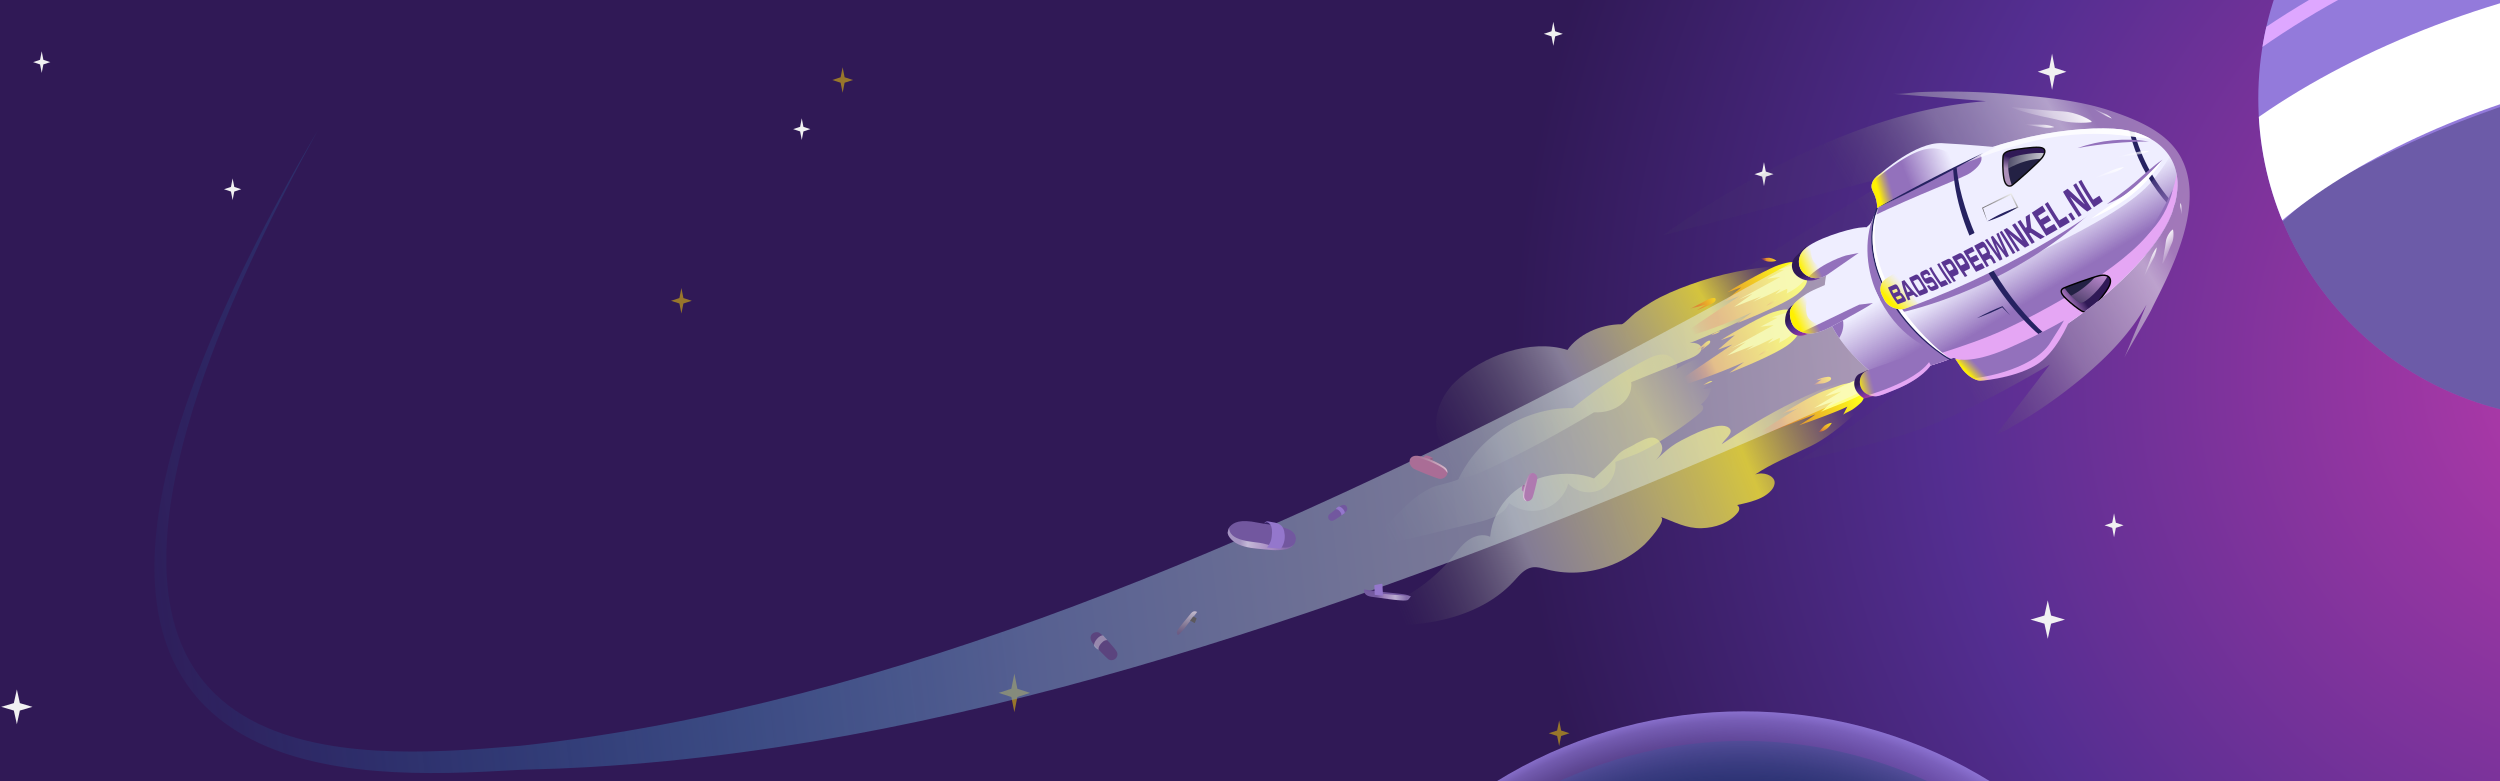 <svg xmlns="http://www.w3.org/2000/svg" xmlns:xlink="http://www.w3.org/1999/xlink" viewBox="0 0 1440 450"><rect x="0" y="0" width="1440" height="450" fill="#333333" stroke="none"/><defs><linearGradient id="linear-gradient" x1="1485.06" x2="1485.06" y1="-107.01" y2="375.95" gradientUnits="userSpaceOnUse"><stop offset="0" stop-color="#fff"/><stop offset="1"/></linearGradient><linearGradient id="linear-gradient1" x1="1207" x2="1108.2" y1="77.49" y2="178.56" gradientTransform="rotate(14.84 1156.09 137.273)" gradientUnits="userSpaceOnUse"><stop offset="0" stop-color="#f1f1f2" stop-opacity=".5"/><stop offset=".13" stop-color="#f1f1f2" stop-opacity=".8"/><stop offset=".56" stop-color="#bbbdbf" stop-opacity=".6"/><stop offset="1" stop-color="#58595b" stop-opacity=".1"/></linearGradient><linearGradient id="linear-gradient2" x1="1024.19" x2="825.89" y1="163.99" y2="262.42" gradientTransform="rotate(-2.32 718.954 251.709)" gradientUnits="userSpaceOnUse"><stop offset="0" stop-color="#f9ec31" stop-opacity="0"/><stop offset=".2" stop-color="#f9ec31" stop-opacity=".8"/><stop offset=".6" stop-color="#bbbdbf" stop-opacity=".6"/><stop offset="1" stop-color="#58595b" stop-opacity="0"/></linearGradient><linearGradient id="linear-gradient3" x1="1067.78" x2="747.72" y1="250.78" y2="365.66" gradientTransform="rotate(-2.32 718.954 251.709)" gradientUnits="userSpaceOnUse"><stop offset="0" stop-color="#f9ec31" stop-opacity="0"/><stop offset=".2" stop-color="#f9ec31" stop-opacity=".8"/><stop offset=".6" stop-color="#bbbdbf" stop-opacity=".6"/><stop offset=".84" stop-color="#58595b" stop-opacity="0"/></linearGradient><linearGradient id="linear-gradient4" x1="1052.27" x2="991.93" y1="231.43" y2="263.01" gradientTransform="rotate(2.99 1887.345 -200.518)" gradientUnits="userSpaceOnUse"><stop offset="0" stop-color="#ffff19"/><stop offset=".72" stop-color="#e28d30"/><stop offset="1" stop-color="#e23430" stop-opacity="0"/></linearGradient><linearGradient xlink:href="#linear-gradient4" id="linear-gradient5" x1="1066.01" x2="1056.07" y1="269.43" y2="275.13" gradientTransform="matrix(.768 -.049 .035 .559 159.3 120.57)"/><linearGradient xlink:href="#linear-gradient4" id="linear-gradient6" x1="1135.11" x2="1115.47" y1="298.2" y2="309.46" gradientTransform="matrix(.768 -.049 .035 .559 159.3 120.57)"/><linearGradient xlink:href="#linear-gradient4" id="linear-gradient7" x1="1156.21" x2="1136.4" y1="280.01" y2="291.37" gradientTransform="matrix(.753 .162 -.118 .547 221.93 -122.71)"/><linearGradient xlink:href="#linear-gradient4" id="linear-gradient8" x1="895.58" x2="881.45" y1="286.61" y2="294.71" gradientTransform="matrix(-.768 .049 -.035 -.559 1689.57 300.1)"/><linearGradient xlink:href="#linear-gradient4" id="linear-gradient9" x1="1103.77" x2="1089.29" y1="93.8" y2="102.1" gradientTransform="matrix(.723 .265 -.193 .526 246.31 -192.6)"/><linearGradient xlink:href="#linear-gradient4" id="linear-gradient10" x1="1188.17" x2="1173.69" y1="190.4" y2="198.71" gradientTransform="matrix(.706 -.306 .223 .514 174.97 507.52)"/><linearGradient xlink:href="#linear-gradient4" id="linear-gradient11" x1="1069.42" x2="1052.36" y1="228.39" y2="238.18" gradientTransform="matrix(.768 -.049 .035 .559 159.3 120.57)"/><linearGradient xlink:href="#linear-gradient4" id="linear-gradient12" x1="1124.61" x2="1113.16" y1="283.95" y2="290.52" gradientTransform="rotate(-3.63 496.088 -3433.646) scale(.7 .79)"/><linearGradient xlink:href="#linear-gradient4" id="linear-gradient13" x1="1054.73" x2="994.43" y1="203.32" y2="234.89"/><linearGradient xlink:href="#linear-gradient4" id="linear-gradient14" x1="1074.09" x2="1064.05" y1="218.63" y2="224.39" gradientTransform="matrix(.768 -.049 .035 .559 159.3 120.57)"/><linearGradient xlink:href="#linear-gradient4" id="linear-gradient15" x1="1069.54" x2="1041.79" y1="149.91" y2="165.83" gradientTransform="rotate(9.76 391.798 1134.365) scale(.77 .56)"/><linearGradient xlink:href="#linear-gradient4" id="linear-gradient16" x1="1133.43" x2="1122.06" y1="248.45" y2="254.98" gradientTransform="rotate(-3.63 496.088 -3433.646) scale(.7 .79)"/><linearGradient xlink:href="#linear-gradient4" id="linear-gradient17" x1="1089.28" x2="1036.29" y1="264.86" y2="292.59" gradientTransform="rotate(2.8 1878.313 -154.81)"/><linearGradient id="linear-gradient18" x1="983.85" x2="799.45" y1="216.1" y2="314.78" gradientUnits="userSpaceOnUse"><stop offset="0" stop-color="#f9ec31" stop-opacity="0"/><stop offset=".2" stop-color="#f9ec31" stop-opacity=".8"/><stop offset=".6" stop-color="#bbbdbf" stop-opacity=".6"/><stop offset="1" stop-color="#58595b" stop-opacity="0"/></linearGradient><linearGradient id="linear-gradient19" x1="44.22" x2="1086.05" y1="285.08" y2="161.67" gradientUnits="userSpaceOnUse"><stop offset="0" stop-color="#00adee" stop-opacity="0"/><stop offset=".51" stop-color="#779ec6"/><stop offset="1" stop-color="#fffde0"/></linearGradient><linearGradient id="linear-gradient20" x1="1197.56" x2="1163.18" y1="148.57" y2="115.25" gradientTransform="rotate(14.84 1156.09 137.273)" gradientUnits="userSpaceOnUse"><stop offset="0" stop-color="#9371bc"/><stop offset=".64" stop-color="#9371bc" stop-opacity="0"/></linearGradient><linearGradient id="linear-gradient21" x1="1117.45" x2="1242.68" y1="79.92" y2="92.75" gradientUnits="userSpaceOnUse"><stop offset="0" stop-color="#fff"/><stop offset="0" stop-color="#fff" stop-opacity=".5"/><stop offset="1" stop-color="#fff"/></linearGradient><linearGradient id="linear-gradient22" x1="1197.84" x2="1220.73" y1="167.77" y2="141.2" gradientTransform="rotate(14.84 1156.09 137.273)" gradientUnits="userSpaceOnUse"><stop offset="0" stop-color="#e5a6f4"/><stop offset=".35" stop-color="#301956"/></linearGradient><linearGradient id="linear-gradient23" x1="1156.87" x2="1195.25" y1="118.36" y2="118.36" gradientTransform="scale(1 -1) rotate(61.31 1432.404 .343)" gradientUnits="userSpaceOnUse"><stop offset="0" stop-color="#fff"/><stop offset="0" stop-color="#e5a6f4" stop-opacity="0"/><stop offset="1" stop-color="#e5a6f4"/></linearGradient><linearGradient id="linear-gradient24" x1="1153.06" x2="1153.06" y1="100.03" y2="81.4" gradientTransform="rotate(14.84 1156.09 137.273)" gradientUnits="userSpaceOnUse"><stop offset=".08" stop-color="#ad90ba"/><stop offset=".46" stop-color="#301956"/></linearGradient><linearGradient id="linear-gradient25" x1="1156.29" x2="1192.45" y1="113.37" y2="113.37" gradientTransform="rotate(5.85 1379.123 35.788)" gradientUnits="userSpaceOnUse"><stop offset="0" stop-color="#fff"/><stop offset="0" stop-color="#fff" stop-opacity="0"/><stop offset="1" stop-color="#fff"/></linearGradient><linearGradient xlink:href="#linear-gradient20" id="linear-gradient26" x1="1105.76" x2="1065.37" y1="230.22" y2="191.08"/><linearGradient xlink:href="#linear-gradient20" id="linear-gradient27" x1="1093.23" x2="1128.03" y1="120.86" y2="95.65"/><linearGradient id="linear-gradient28" x1="1086.69" x2="1073.39" y1="119.92" y2="127.64" gradientTransform="rotate(14.84 1156.09 137.273)" gradientUnits="userSpaceOnUse"><stop offset=".33" stop-color="#fff100" stop-opacity="0"/><stop offset=".38" stop-color="#fff100" stop-opacity=".04"/><stop offset=".46" stop-color="#fff100" stop-opacity=".16"/><stop offset=".57" stop-color="#fff100" stop-opacity=".36"/><stop offset=".69" stop-color="#fff100" stop-opacity=".62"/><stop offset=".84" stop-color="#fff100" stop-opacity=".96"/><stop offset=".86" stop-color="#fff100"/><stop offset="1" stop-color="#fff100"/></linearGradient><linearGradient id="linear-gradient29" x1="1165.3" x2="1155.88" y1="203.84" y2="219.17" gradientTransform="rotate(14.84 1156.09 137.273)" gradientUnits="userSpaceOnUse"><stop offset=".6" stop-color="#fff100" stop-opacity="0"/><stop offset=".63" stop-color="#fff100" stop-opacity=".04"/><stop offset=".7" stop-color="#fff100" stop-opacity=".16"/><stop offset=".78" stop-color="#fff100" stop-opacity=".36"/><stop offset=".88" stop-color="#fff100" stop-opacity=".62"/><stop offset=".99" stop-color="#fff100" stop-opacity=".96"/><stop offset="1" stop-color="#fff100"/></linearGradient><linearGradient id="linear-gradient30" x1="1154.67" x2="1149.56" y1="110.12" y2="129.42" gradientUnits="userSpaceOnUse"><stop offset="0" stop-color="#f1f1f2"/><stop offset="1" stop-color="#231f20"/></linearGradient><linearGradient xlink:href="#linear-gradient29" id="linear-gradient31" x1="1118.7" x2="1102.2" y1="163.54" y2="190.4"/><linearGradient id="linear-gradient32" x1="1199.01" x2="1164.75" y1="56.29" y2="75.68" gradientUnits="userSpaceOnUse"><stop offset="0" stop-color="#fff"/><stop offset="1" stop-color="#fff" stop-opacity="0"/></linearGradient><linearGradient xlink:href="#linear-gradient32" id="linear-gradient33" x1="1216.7" x2="1205.45" y1="65.74" y2="64.87"/><linearGradient xlink:href="#linear-gradient32" id="linear-gradient34" x1="1181.07" x2="1168.69" y1="68.84" y2="76.09"/><linearGradient xlink:href="#linear-gradient32" id="linear-gradient35" x1="1254.79" x2="1257.97" y1="119.79" y2="120.63"/><linearGradient xlink:href="#linear-gradient32" id="linear-gradient36" x1="1236.08" x2="1241.48" y1="148.05" y2="153.23"/><linearGradient xlink:href="#linear-gradient32" id="linear-gradient37" x1="1244.07" x2="1253.14" y1="137.66" y2="146.34"/><linearGradient xlink:href="#linear-gradient32" id="linear-gradient38" x1="1229.8" x2="1228.57" y1="84.96" y2="92.34"/><linearGradient xlink:href="#linear-gradient32" id="linear-gradient39" x1="1215.08" x2="1215.11" y1="95.67" y2="103.15"/><linearGradient id="linear-gradient40" x1="1048.32" x2="1037.24" y1="194.1" y2="170.88" gradientTransform="rotate(1.52 2079.246 67.797)" gradientUnits="userSpaceOnUse"><stop offset="0" stop-color="#ba3aab"/><stop offset=".25" stop-color="#542e91"/><stop offset=".41" stop-color="#301956"/><stop offset=".62" stop-color="#301956"/></linearGradient><linearGradient id="linear-gradient41" x1="1048.12" x2="1039.09" y1="176.83" y2="181" gradientTransform="rotate(1.52 2079.246 67.797)" gradientUnits="userSpaceOnUse"><stop offset="0" stop-color="#fff100" stop-opacity="0"/><stop offset="1" stop-color="#fff100"/></linearGradient><linearGradient id="linear-gradient42" x1="1045.88" x2="1023.1" y1="221.88" y2="190.96" gradientTransform="rotate(1.52 2079.246 67.797)" gradientUnits="userSpaceOnUse"><stop offset="0" stop-color="#ba3aab"/><stop offset=".25" stop-color="#542e91"/><stop offset=".41" stop-color="#301956"/><stop offset=".62" stop-color="#301956"/></linearGradient><linearGradient xlink:href="#linear-gradient41" id="linear-gradient43" x1="1047.81" x2="1038.39" y1="208.46" y2="212.93"/><linearGradient id="linear-gradient44" x1="1082.2" x2="1066.22" y1="255.34" y2="233.18" gradientTransform="rotate(10.18 1223.945 219.88)" gradientUnits="userSpaceOnUse"><stop offset="0" stop-color="#ba3aab"/><stop offset=".25" stop-color="#542e91"/><stop offset=".41" stop-color="#301956"/><stop offset=".62" stop-color="#301956"/></linearGradient><linearGradient id="linear-gradient45" x1="1089.98" x2="1073.32" y1="241.99" y2="249.31" gradientTransform="rotate(10.18 1223.945 219.88)" gradientUnits="userSpaceOnUse"><stop offset=".53" stop-color="#fff100" stop-opacity="0"/><stop offset=".57" stop-color="#fff100" stop-opacity=".04"/><stop offset=".65" stop-color="#fff100" stop-opacity=".16"/><stop offset=".74" stop-color="#fff100" stop-opacity=".36"/><stop offset=".86" stop-color="#fff100" stop-opacity=".62"/><stop offset=".99" stop-color="#fff100" stop-opacity=".96"/><stop offset="1" stop-color="#fff100"/></linearGradient><linearGradient id="linear-gradient46" x1="837.65" x2="815.9" y1="275.01" y2="262.32" gradientUnits="userSpaceOnUse"><stop offset="0" stop-color="#fffefe" stop-opacity=".5"/><stop offset=".13" stop-color="#fffefe" stop-opacity=".8"/><stop offset=".56" stop-color="#e3e0e1" stop-opacity=".6"/><stop offset="1" stop-color="#aca8aa" stop-opacity=".1"/></linearGradient><linearGradient id="linear-gradient47" x1="859.82" x2="878.93" y1="17.77" y2="17.77" gradientTransform="rotate(-86.41 1014.123 144.346)" gradientUnits="userSpaceOnUse"><stop offset="0" stop-color="#fff" stop-opacity=".5"/><stop offset=".13" stop-color="#fff" stop-opacity=".8"/><stop offset=".56" stop-color="#e5e3e5" stop-opacity=".6"/><stop offset="1" stop-color="#b2b0b1" stop-opacity=".1"/></linearGradient><linearGradient id="linear-gradient48" x1="794.61" x2="824.16" y1="395.69" y2="377.82" gradientTransform="rotate(40.04 872.523 243.185)" gradientUnits="userSpaceOnUse"><stop offset="0" stop-color="#fff" stop-opacity=".5"/><stop offset=".13" stop-color="#fff" stop-opacity=".8"/><stop offset=".56" stop-color="#e5c8eb" stop-opacity=".6"/><stop offset="1" stop-color="#a79bb8" stop-opacity=".1"/></linearGradient><linearGradient xlink:href="#linear-gradient48" id="linear-gradient49" x1="639.96" x2="630.42" y1="365.06" y2="372.57"/><linearGradient id="linear-gradient50" x1="812.41" x2="790.13" y1="357.09" y2="344.49" gradientTransform="rotate(-33 788.2 342.998)" gradientUnits="userSpaceOnUse"><stop offset=".23" stop-color="#fff" stop-opacity=".2"/><stop offset=".49" stop-color="#fff" stop-opacity=".8"/><stop offset=".74" stop-color="#e5c8eb" stop-opacity=".6"/><stop offset=".92" stop-color="#a79bb8" stop-opacity=".1"/></linearGradient><linearGradient id="linear-gradient51" x1="829.39" x2="846.57" y1="285.13" y2="285.13" gradientTransform="rotate(-33 884.604 582.721)" gradientUnits="userSpaceOnUse"><stop offset="0" stop-color="#fffefe" stop-opacity=".5"/><stop offset=".13" stop-color="#fffefe" stop-opacity=".8"/><stop offset=".56" stop-color="#b4b3b3" stop-opacity=".6"/><stop offset="1" stop-color="#7d7b7c" stop-opacity=".1"/></linearGradient><clipPath id="clippath"><path fill="none" d="M0 0h1440.07v450.18H0z"/></clipPath><clipPath id="clippath-1"><ellipse cx="1485.65" cy="56.73" class="st13" rx="184.87" ry="184.66"/></clipPath><clipPath id="clippath-2"><path d="M1053.41 152.59s-6.78 18.89 1.74 35.13 24.39 27.92 24.39 27.92 16.29 1.59 44.6-9.22c4.72-1.8 4.75 7.16 9.45 5.72 11.82-3.62 22.69-7.33 30.42-10.5 10.24-4.2 23.9-12.42 37.46-22.71 22.38-16.97 44.48-39.54 50.49-58.85 9.47-30.46-12.19-44.78-34.41-45.94-30.06-1.57-78.7 7.36-123.25 35.13-5.3 3.3-6.34 4.45-10.99 7.94-3.6 2.71-3.72 9.85-6.93 12.59-17.99 15.32-22.97 22.79-22.97 22.79Z" class="st46"/></clipPath><clipPath id="clippath-3"><path fill="url(#linear-gradient22)" stroke="#000" stroke-miterlimit="10" stroke-width=".83" d="M1189.78 171.8c3.41 3.33 7.63 6.4 9.29 7.37s4.17.52 7.56-3.06c0 0 6.89-8 8.4-11.63 2.05-4.93-1.48-6.59-5.43-5.79s-18.75 6.23-20.78 7.17-2.44 2.61.97 5.94Z"/></clipPath><clipPath id="clippath-4"><path d="M1188.07 164.29c3.5 5.47 7.44 8.83 10.06 10.02s13.11-9.09 16.42-16.43c2.34-5.19.23-3.89-3.98-2.92l-20.09 3.67s-6.29-.41-2.41 5.65Z" class="st61"/></clipPath><clipPath id="clippath-5"><path fill="url(#linear-gradient24)" stroke="#0a0a0a" stroke-miterlimit="10" stroke-width=".83" d="M1154.22 102.73c-.82-4.74-.62-10.53-.48-12.47s1.62-3.24 6.54-4.01c0 0 10.65-1.78 14.59-1.36 3.94.42 3.42 2.99 1.54 5.74-1.89 2.74-16.67 15.77-17.8 16.31s-3.57.54-4.39-4.2Z"/></clipPath><clipPath id="clippath-6"><path d="M1159.49 108.46c-2.54-6.05-3.08-11.96-2.58-14.82.51-2.86 1.06-2.59 3.36-3.44s12.35-2.78 18.02-1.87 5.04 3.81 1.83 6.76l-14.56 14.61s-3.26 5.47-6.08-1.23Z" class="st61"/></clipPath><clipPath id="clippath-7"><path d="M1149.37 84.77s-15.6-1.54-30.77-2.31-35.35 17.46-35.35 17.46-7.63 4.39-4.45 10.26c2.79 5.15 2.44 9.63 2.44 9.63l68.14-35.04Z" class="st46"/></clipPath><clipPath id="clippath-8"><path d="M1193.08 182.12s-6 16.5-16.66 25.51c-10.67 9-32.25 11.6-35.8 11.62s-8.6-4-10.5-6.87c-2.35-3.55-3.88-5.67-3.88-5.67s8.82 3.26 29.9-5.86c21.08-9.12 36.95-18.72 36.95-18.72Z" class="st93"/></clipPath><clipPath id="clippath-9"><path d="M1096.89 154.62c-2.89 1.47-12.03 5.65-13.14 8.7-1.46 3.99-.22 5.81 1.75 9.58 1.64 3.14 4.97 4.72 8.48 5.22 1.87.27 3.71-.46 5.48-1.11 68.15-25.12 111.9-58.91 111.9-58.91l-10.88-15.6s-51.11 25.53-103.6 52.12Z" class="st46"/></clipPath><clipPath id="clippath-10"><path d="M1070.61 131.2c-6.04.78-25.54 6.43-31.52 12.63-4.1 4.25-3.19 9.15-1.64 11.76.47.79 1.07 1.47 1.74 2.07 3.67 3.26 9.16 3.41 13.21.64l20.65-14.31 1.9-12.66s1.77-.93-4.36-.14Z" class="st46"/></clipPath><clipPath id="clippath-11"><path d="M1040.64 169.17c8.65-5.36 35.64-13.98 35.64-13.98s-.96 3.01 1.66 7.76 4.86 9.54 4.86 9.54-22.26 12.89-29.59 16.49c-3.51 1.72-7.38 3.17-10.92 3.16-3.96-.01-7.91-2.18-9.46-4.6-1.38-2.15-2.34-6.22-1.59-9.06.86-3.27 5.96-7.17 9.4-9.29Z" class="st46"/></clipPath><clipPath id="clippath-12"><path d="M1112.1 210.37s-4.68 7.86-21.27 14.4c-3.7 1.46-8.34 3.61-10.79 3.5-10.14-.46-11.05-11.73-4.98-14.7 1.31-.64 32.63-11.49 32.63-11.49l4.41 8.3Z" class="st41"/></clipPath><clipPath id="clippath-13"><path d="M814.59 262.64c-3.77.99-3.2 5.22-.62 7.13 1.19.88 12.84 5.48 14.68 5.93 3.46.85 6.68-2.89 4.23-5.95-1.61-2.01-14.21-8.19-18.29-7.11Z" class="st95"/></clipPath><clipPath id="clippath-14"><path d="M877.49 287.09c1.07 2.6 4.05 1.79 5.17-.24.52-.94 2.68-9.73 2.83-11.09.27-2.56-2.71-4.51-4.67-2.46-1.29 1.35-4.49 10.97-3.33 13.79Z" class="st99"/></clipPath><clipPath id="clippath-15"><path d="M746.16 308.7c-1.05-3.3-4.77-4.16-7.81-5.2-3.94-1.35-8-1.21-13.87-2.45-10.23-2.15-13.95-.11-16.09 2.28-.97 1.08-1.26 3.45-1.26 3.45s-.19 2.07 3.21 4.92c3.39 2.85 9.27 3.97 13.83 4.34 6 .49 10.66 1.49 16.54.34 3.88-.76 6.58-4.1 5.44-7.68Z" class="st105"/></clipPath><clipPath id="clippath-18"><path d="M808.18 345.89c-3.55-.03-12.35-1.4-15.88-1.83s-6.69-.69-6.66-4.5c2.25 1.86 11.33 2.45 14.09 2.77 2.47.29 5.28.32 9.9.71 2.37.2 2.96.54 2.96.54l-1.36 1.75c-.36.47-1.34.58-3.06.56Z" class="st105"/></clipPath><clipPath id="clippath-19"><path d="M678.59 362.55c1.21-1.91 4.91-6.21 6.33-7.98s2.63-3.39 4.68-2.09c-1.04 1.5-4.49 5.81-5.6 7.2-.99 1.24-1.92 2.76-4.17 4.99-1.08 1.06-1.47 1.05-1.47 1.05l-.49-1.32c-.13-.35.14-.92.72-1.85Z" class="st49"/></clipPath><radialGradient id="radial-gradient" cx="1586.97" cy="221.02" r="1631.93" fx="1507.35" fy="211.58" gradientUnits="userSpaceOnUse"><stop offset="0" stop-color="#ba3aab"/><stop offset=".25" stop-color="#542e91"/><stop offset=".41" stop-color="#301956"/><stop offset=".62" stop-color="#301956"/></radialGradient><radialGradient id="radial-gradient1" cx="1003.06" cy="679.94" r="273.18" fx="1003.06" fy="679.94" gradientUnits="userSpaceOnUse"><stop offset=".51" stop-color="#7e69bc" stop-opacity="0"/><stop offset=".69" stop-color="#7e69bc" stop-opacity="0"/><stop offset=".76" stop-color="#7e69bd" stop-opacity=".04"/><stop offset=".81" stop-color="#7f6abe" stop-opacity=".09"/><stop offset=".85" stop-color="#816bc1" stop-opacity=".17"/><stop offset=".88" stop-color="#836dc4" stop-opacity=".27"/><stop offset=".91" stop-color="#866fc8" stop-opacity=".4"/><stop offset=".94" stop-color="#8972cd" stop-opacity=".55"/><stop offset=".97" stop-color="#8d75d2" stop-opacity=".72"/><stop offset=".99" stop-color="#9178d8" stop-opacity=".91"/><stop offset="1" stop-color="#937adb"/></radialGradient><style>.st13{fill:#937adb}.st40{fill:#ffff84}.st41{fill:#9371bc}.st46{fill:#efeeff}.st49{fill:#665383}.st59{fill:#fff}.st61{fill:#232144}.st40{mix-blend-mode:overlay}.st70{fill:#f1f1f2}.st79{fill:#593591}.st85{fill:#9477cc}.st89{fill:#ffd400}.st93{fill:#e5a6f4}.st95{fill:#aa6d96}.st99{fill:#af79b0}.st105{fill:#72579f}.st110{fill:#262261}</style><mask id="mask" width="611.25" height="578.4" x="1176.01" y="-170.19" maskUnits="userSpaceOnUse"><path fill="url(#linear-gradient)" d="M1280.75-170.19h408.62v578.4h-408.62z"/></mask></defs><g style="isolation:isolate"><g id="Header"><g id="Background" clip-path="url(#clippath)"><path fill="url(#radial-gradient)" d="m-290.46 501.45 1942.58-9.66 1.21-538.88-813.77 8.91-929.33-10.39-219.61-2.9 18.92 552.92z"/><g id="Stars"><path d="m1181.99 30.91 1.6 8.19 6.67 2.22-6.67 2.22-1.6 8.19-1.59-8.19-6.68-2.22 6.68-2.22 1.59-8.19zM1217.69 295.68l1.05 5.43 4.43 1.47-4.43 1.47-1.05 5.43-1.06-5.43-4.42-1.47 4.42-1.47 1.06-5.43zM1016.05 93.4l1.06 5.43 4.42 1.47-4.42 1.46-1.06 5.43-1.05-5.43-4.43-1.46 4.43-1.47 1.05-5.43zM894.72 12.59l1.05 5.43 4.42 1.47-4.42 1.47-1.05 5.43-1.06-5.43-4.42-1.47 4.42-1.47 1.06-5.43zM1179.51 345.81l1.91 8.72 8.02 2.36-8.02 2.36-1.91 8.72-1.92-8.72-8.02-2.36 8.02-2.36 1.92-8.72z" class="st70"/></g><g id="Stars1" data-name="Stars"><path d="m461.81 68.13.96 4.92 4.01 1.33-4.01 1.33-.96 4.92-.95-4.92-4.01-1.33 4.01-1.33.95-4.92zM133.99 102.75l.96 4.92 4 1.33-4 1.34-.96 4.92-.96-4.92-4.01-1.34 4.01-1.33.96-4.92zM24.03 29.53l.95 4.91 4.01 1.34-4.01 1.33-.95 4.92-.96-4.92-4.01-1.33 4.01-1.34.96-4.91zM9.71 397.1l1.73 7.9 7.27 2.14-7.27 2.14-1.73 7.9-1.74-7.9-7.27-2.14L7.97 405l1.74-7.9z" class="st70"/></g><g id="Stars2" data-name="Stars" opacity=".5" style="mix-blend-mode:screen"><path d="m584.27 410.19-1.74-8.73-7.3-2.36 7.3-2.37 1.74-8.73 1.74 8.73 7.29 2.37-7.29 2.36-1.74 8.73zM392.49 180.6l-1.15-5.79-4.84-1.56 4.84-1.57 1.15-5.78 1.15 5.78 4.83 1.57-4.83 1.56-1.15 5.79zM485.35 53.43l-1.15-5.78-4.83-1.57 4.83-1.57 1.15-5.78 1.15 5.78 4.84 1.57-4.84 1.57-1.15 5.78zM898.07 429.7l-1.16-5.78-4.83-1.57 4.83-1.57 1.16-5.78 1.15 5.78 4.83 1.57-4.83 1.57-1.15 5.78zM915.32-2.42l-2.09-9.29-8.76-2.52 8.76-2.51 2.09-9.29 2.1 9.29 8.76 2.51-8.76 2.52-2.1 9.29z" class="st89"/></g><g mask="url(#mask)" style="mix-blend-mode:screen"><ellipse cx="1485.65" cy="56.73" class="st13" rx="184.87" ry="184.66"/><g clip-path="url(#clippath-1)"><path fill="#2e2954" d="M1516.28 291.28c-78.75 7.24-180.04-9.18-223.13-74.22-30.28-45.71 20.82-96.41 57.98-116.38 97.29-52.27 213.39-82.69 318.71-49.41 14.62 4.62 30.24 11.7 36.31 25.76 3.47 8.05 3.2 17.16 2.59 25.9-2.68 38.74-11.21 78.27-33.54 110.05-27.1 38.57-72.01 61.7-118.05 72.01-12.52 2.8-26.31 4.95-40.88 6.29Z" opacity=".38"/><path d="m1221.29 226.29-45.28-32.15c31.14-43.77 61.92-76.38 106.23-112.56 98.51-80.44 313.74-146.95 461.66-62.63 20.37 11.61 27.98 20.76 33.05 31.48 1.52.92 4.57 2.57 10.31 5.05l-22.03 50.94c-22.23-9.6-31.92-17.67-38.37-31.97-.06-.14-.12-.27-.18-.41-.85-.79-3.54-3.03-10.31-6.89-124.62-71.05-315-11.16-398.96 57.4-40.73 33.26-67.67 61.78-96.1 101.74Z" class="st59"/><path fill="#dea7ff" d="M1765.6-20.09c-171.16-63.84-333.72-45.67-470.11 52.54l-4.87-6.75c70.29-50.61 148.12-80.47 231.37-88.81 79.61-7.95 162.55 3.9 246.53 35.22l-2.92 7.8Z"/></g></g><ellipse cx="1004.15" cy="679.94" fill="#1f2a68" rx="253.47" ry="253.2"/><ellipse cx="1004.15" cy="679.94" fill="url(#radial-gradient1)" rx="270.51" ry="270.21" style="mix-blend-mode:screen"/></g><g id="Spaceship" class="animate-float"><path fill="url(#linear-gradient1)" d="M1256.62 91.42c-7.61-14.8-24.02-21.71-39-26.94-19.39-6.77-40.04-8.53-60.36-10.25a417.362 417.362 0 0 0-51.17-1.19c-5.29.2-11.1 1.37-16.36.95 18.07 1.42 36.14 2.85 54.21 4.27-4.75.38-9.5.9-14.23 1.54-41.77 5.68-81.52 22.33-118.31 42.31a523.007 523.007 0 0 0-53.69 33.52c45.5-11.9 91-23.79 136.49-35.69-40.53 24.88-81.05 49.77-121.58 74.65 68.46-13.71 133.89-23.44 202.35-37.16-52.05 63.92-70.06 84.81-139.88 128.63 55.07-14.47 69.65-11.71 145.61-56.05l-31.53 41.13c1.02-1.33 4.49-2.39 5.99-3.22 2.35-1.3 4.67-2.63 6.98-4 4.44-2.63 8.8-5.37 13.09-8.24 8.57-5.73 16.83-11.93 24.73-18.56 14.35-12.05 27.12-25.21 36.42-41.62-4.32 10.36-8.65 20.72-12.97 31.08 1.92-4.6 13.41-23.3 15.86-28.4 7.8-16.27 32.1-58.01 17.31-86.77Z" opacity=".73" style="mix-blend-mode:overlay"/><path fill="url(#linear-gradient2)" d="M939.4 224.23c-.68 3.31-2.66 6.42-5.63 8.75-4.07 3.2-9.94 4.87-15.6 4.51-19.91 11.89-40.09 22.91-61.27 32.75-5.03 2.34-10.22 4.66-15.76 5.05s-11.57-1.54-14.64-6.16-1.83-12.01 3.24-14.25c-5.92-11.4-.82-26.03 8.46-34.92 15.8-15.13 43.46-25.06 64.64-18.39 6.09-8.75 18.46-14.77 31.27-14.8 1.12 0 6.42-5.48 7.61-6.38 3-2.26 6.2-4.4 9.58-6.42 6.81-4.05 14-7.04 21.89-9.92 17.35-6.33 36.61-10.24 56.14-11.13 6.15-.28 13.41.38 14.38 4.91 1.36 6.32-8.27 9.86-14.17 13.11-7.49 4.13-14.88 7.98-22.15 11.56-14.1 6.93-27.85 12.85-41.18 17.82 2.38-1.24 4.92-2.53 7.69-2.81 2.79-.29 5.82.84 6.09 2.95.35 2.73-3.63 4.87-6.94 6.2-11.7 4.7-22.86 9.18-33.5 13.46.18 1.37.11 2.75-.17 4.1Z"/><path fill="url(#linear-gradient3)" d="M956.83 255.68c2.6 5.14-3.52 9.98-7.4 12.8 6.53-4.75 10.48-10.43 18.99-14.79 5.01-2.57 22.22-11.89 27.56-7.16 3.14 2.78-2.82 6.51-4.27 9.35 20.99-14.39 61.12-38.38 92.28-40.49-.37 10.68-24.7 33.64-40.82 41.48-11.4 5.54-23.12 10.26-32.2 16.46 4.93-1.83 10.71.62 11.19 4.08.47 3.41-3.06 6.98-7.45 9.18-4.3 2.15-9.35 3.26-14.17 4.3 1.65 1 1.58 2.86.45 4.29-4.94 6.21-13.14 8.83-20.84 9.05-9.03.27-15.62-3.68-23.76-6.56 4.55 1.61-7.97 14.89-9.06 15.9-4.94 4.55-10.66 8.23-16.8 10.93-12.28 5.4-26.35 6.93-39.38 3.52-2.86-.75-5.79-1.71-8.7-1.2-4.41.78-7.46 4.67-10.48 7.97-11.53 12.6-28.02 19.78-44.79 23.03s-34 2.9-51.07 2.54c-1.46-.03-3.24-.26-3.82-1.61-.94-2.2 2.25-3.73 4.61-4.07 23.05-3.38 44.68-15.6 59.47-33.59 2.87-3.49 5.54-7.24 9.21-9.87s8.66-3.98 12.74-2.05c.87-9.12 5.14-17.87 11.8-24.17 12.03-11.39 32.72-15.3 48.03-9.4 4.39-4.22 9.17-8.26 13.07-12.93 3.36-4.02 7-4.46 11.26-7.3 4.32-1.9 9.87-6.06 13.76-.68.24.33.43.65.6.98Z"/><path fill="url(#linear-gradient4)" d="M960.98 223.54c2.97-1.82 5.88-3.81 8.72-5.96s28.17-19.13 28.17-19.13l-8.31 2.96 9.71-8.37s-5.66 1.97-8.12 2.88c8.37-5.39 25.42-14.67 29.95-16.02 5.65-1.68 11.1-3.56 13.89 2.82 1.97 4.51 3.96 8.35-3.87 15.02-7.51 6.4-35.04 17.04-35.04 17.04s5.62-4.13 8.5-6.24c-15.73 7-30.99 12.38-45.61 16.19.67-.39 1.33-.79 1.99-1.19Z" style="mix-blend-mode:screen"/><path fill="url(#linear-gradient5)" d="M980.87 221.92c.47-.36 2.34-.78 3.04-1.08.84-.36 1.84-.8 2.47-1.3-1.31-.57-4.64 1.73-5.51 2.38Z" style="mix-blend-mode:screen"/><path fill="url(#linear-gradient6)" d="M1027.57 238.15c.94-.7 4.63-1.53 6.01-2.13 1.65-.72 3.63-1.57 4.87-2.57-2.59-1.13-9.17 3.42-10.88 4.71Z" style="mix-blend-mode:screen"/><path fill="url(#linear-gradient7)" d="m1044.92 221.4-.83.54c.72-.46 2.25-.49 3.1-.74 1.21-.37 2.47-.2 3.71-.54.97-.27 4.49-1.49 3.71-3.01-.31-.6-1.12-.66-1.79-.6-2.37.2-4.7.9-6.8 2.03 1.09-.16 2.17-.31 3.26-.47-1.45.93-2.9 1.87-4.35 2.8Z" style="mix-blend-mode:screen"/><path fill="url(#linear-gradient8)" d="M1001.66 179.32c-.67.51-3.33 1.1-4.32 1.53-1.19.52-2.61 1.13-3.5 1.85 1.86.81 6.6-2.46 7.83-3.38Z" style="mix-blend-mode:screen"/><path fill="url(#linear-gradient9)" d="M1014.06 148.77c2.5 2.11 6.18 2.41 9.19 1.43-1.16-.95-2.64-1.45-4.11-1.7-.77-.13-4.82.49-5.09.27Z" style="mix-blend-mode:screen"/><path fill="url(#linear-gradient10)" d="M1047.48 248.86c3.26-.19 6.14-2.52 7.65-5.3-1.5.11-2.91.77-4.15 1.6-.65.43-3.16 3.68-3.5 3.7Z" style="mix-blend-mode:screen"/><path fill="url(#linear-gradient11)" d="M984.17 198.41c.44-.42.8-.86.88-1.25.41-2.09-2.31-.3-3.05.44-1.59 1.6-5.04 4.42-5.04 4.42s3.37-1.81 5.07-2.72l-2.55 2.7s4.15-3.07 4.69-3.59Z" style="mix-blend-mode:screen"/><path fill="url(#linear-gradient12)" d="M1012.81 204.94c.52-.54 2.46-1.08 3.2-1.52.89-.52 1.95-1.15 2.65-1.92-1.26-1-4.91 2.46-5.86 3.44Z" style="mix-blend-mode:screen"/><path d="M1020.63 182.86c1.09.04 3.28.13 3.28.13l-9.82 5.21c1.84-.33 7.57-.94 7.57-.94s-20.24 11.13-24.19 13.28c2.67-1.14 5.37-2.29 8.1-3.46-3.68 2.65-7.3 5.25-10.85 7.8 5.1-1.98 10.3-4.01 15.6-6.07-1.62 1.09-3.22 2.17-4.81 3.24.79-.53 6.34-2.7 7.72-3.39 2.68-1.33 5.4-2.64 8.18-3.94-1.04 1.04-2.08 2.07-3.12 3.1 2.27-1.07 6.87-3.25 6.87-3.25s.26 2-.56 2.99c2.1-1.13 4.23-2.29 6.07-3.7 3.83-2.93 8.06-7.87 7.79-11.44-.48-6.45-12.26-1.34-17.84.43Z" class="st40"/><path fill="url(#linear-gradient13)" d="M964.87 195.38c2.99-1.81 5.92-3.79 8.76-5.91 2.89-2.16 28.13-18.85 28.13-18.85l-8.37 3.01 9.59-8.14s-5.69 2-8.16 2.92c8.33-5.28 25.28-14.42 29.82-15.79 5.65-1.71 11.1-3.6 14.22 2.3 2.21 4.18 4.42 7.74-3.24 14.22-7.37 6.24-35.07 17.02-35.07 17.02s5.6-4.07 8.45-6.15c-15.82 7.05-31.27 12.56-46.14 16.57.67-.39 1.34-.78 2.01-1.19Z" style="mix-blend-mode:screen"/><path fill="url(#linear-gradient14)" d="M985.21 193.34c.47-.35 2.37-.8 3.08-1.11.85-.37 1.86-.81 2.48-1.31-1.36-.51-4.7 1.77-5.56 2.41Z" style="mix-blend-mode:screen"/><path fill="url(#linear-gradient15)" d="M986.17 174.9c.85-.49 1.58-1.03 1.82-1.59 1.31-3.04-3.68-1.26-5.13-.38-3.1 1.88-9.63 4.98-9.63 4.98s6.08-1.58 9.15-2.39c-1.68 1.08-5.01 3.23-5.01 3.23s7.74-3.24 8.79-3.85Z" style="mix-blend-mode:screen"/><path fill="url(#linear-gradient16)" d="M1017.25 176.38c.51-.52 2.47-1.09 3.21-1.52.89-.52 1.95-1.14 2.63-1.88-1.32-.91-4.9 2.45-5.83 3.4Z" style="mix-blend-mode:screen"/><path d="M1024.29 155.4c1.11.01 3.34.04 3.34.04l-9.76 5.14c1.86-.36 7.66-1.07 7.66-1.07s-20.14 10.98-24.09 13.11c2.68-1.14 5.39-2.3 8.12-3.47-3.65 2.59-7.24 5.14-10.77 7.65 5.13-2.01 10.35-4.05 15.68-6.13-1.6 1.07-3.19 2.13-4.77 3.19.79-.52 6.35-2.71 7.73-3.39 2.68-1.32 5.39-2.62 8.17-3.92-1.02 1.01-2.03 2.01-3.04 3 2.27-1.07 6.86-3.23 6.86-3.23s.35 1.88-.44 2.83c2.08-1.12 4.21-2.27 6.01-3.63 3.76-2.85 7.83-7.6 7.39-10.94-.79-6.01-12.5-.95-18.09.85Z" class="st40"/><path fill="url(#linear-gradient17)" d="M1036.4 234.57c-3.65.6-10.15 4.03-10.15 4.03s16.74-10.91 26.25-14.13c9.87-3.34 7.65-2.89 12.64-3.79 4.1-.74 8.55-.37 8.99 2.96.29 2.2-.12 6.22-2.14 8.2a34.976 34.976 0 0 1-5.05 4.1c-.91.62-5 2.43-5.31 3.03.81-1.57 1.63-3.16 2.45-4.76-7.7 3.81-27.99 10.83-27.99 10.83s7.3-4.37 9.55-6.34c-11.03 4.11-40.77 16-40.77 16s12.68-8.42 31.53-20.14Z" style="mix-blend-mode:screen"/><path fill="#ffff84" d="M1071.49 218.08c-2.34.45-16.69 7.04-20.25 10.24 3.09-.93 6.22-1.87 9.38-2.81-5.42 3.27-10.69 6.46-15.83 9.56 3.91-1.33 7.89-2.69 11.92-4.06-2.62.85-5.99 4.79-7.81 6.23 1.46-1.16 26.77-9.5 28.55-14.07.85-2.19.14-4.67-2.99-5.21-.87-.15-1.89-.07-2.97.13Z"/><path fill="url(#linear-gradient18)" d="M988.78 213.63c.37-.86.71-1.75.99-2.65.53-1.67.87-3.64-.14-5.08-1.45-2.06-4.57-1.72-6.99-1.01a65.811 65.811 0 0 0-17.81 8.27c3.69-2.44-1.92-7.6-4.19-8.46-4.08-1.55-9.14.72-12.7 2.58a242.513 242.513 0 0 0-42.02 27.82c-27.29-.57-54.18 16.1-65.81 40.79-.5 1.06-13.24 3.86-15.2 4.81-5.08 2.46-9.81 5.69-13.91 9.57-9.16 8.66-17.63 17.89-26.65 26.6l66.46-15.93c7.27-1.74 15.56-4.31 18.41-11.23 5.55 4.36 13.32 5.73 20.03 3.53 6.71-2.2 12.16-7.9 14.06-14.7 4.45 4.85 12.11 6.4 18.09 3.66s9.81-9.56 9.04-16.1c0-.07 11.77-4.45 12.85-4.95 4.29-1.97 8.46-4.21 12.46-6.71 8.04-5.01 16.01-10.29 23.26-16.43.82-.7 1.68-1.47 1.97-2.5s-.28-2.39-1.36-2.5c3.03-2.27 5.23-5.64 6.07-9.34l-4.63.39c3.32-2.82 5.98-6.42 7.71-10.42Z" opacity=".61"/><path fill="url(#linear-gradient19)" d="M1065.98 228.47c-102.44 45.56-206.38 88.28-312.85 124.4-53.26 17.95-107.06 34.42-161.6 48.15-54.51 13.78-109.72 25.01-165.4 32.45-27.84 3.72-55.78 6.49-83.76 8.18-3.49.25-7 .4-10.5.56l-10.49.5-20.97.68c-13.82.75-27.82 1.56-41.86 1.8-14.04.25-28.15.01-42.26-1.17-14.1-1.18-28.2-3.31-42.03-7-13.79-3.72-27.35-9.08-39.58-16.96-6.09-3.95-11.82-8.52-16.95-13.71-5.15-5.17-9.63-11-13.4-17.22-7.54-12.49-11.92-26.55-13.91-40.67-2.01-14.15-1.8-28.42-.34-42.41 1.47-14.01 4.2-27.81 7.66-41.36 3.47-13.56 7.71-26.87 12.43-40 9.48-26.23 20.83-51.7 33.2-76.6 12.38-24.9 25.76-49.27 39.8-73.25-13.42 24.32-26.17 49.01-37.88 74.17-11.71 25.15-22.36 50.8-31.1 77.06-4.34 13.13-8.21 26.42-11.28 39.86-3.07 13.44-5.39 27.03-6.47 40.69-1.08 13.64-.9 27.37 1.34 40.69 2.22 13.3 6.65 26.17 13.78 37.33 3.57 5.56 7.75 10.71 12.52 15.27 4.76 4.56 10.05 8.58 15.7 12.04 11.34 6.91 24.03 11.59 37.12 14.76 13.11 3.15 26.63 4.84 40.23 5.63 13.61.79 27.31.68 41.03.09 13.73-.59 27.45-1.73 41.34-2.84 3.47-.31 6.87-.79 10.3-1.17 3.43-.42 6.85-.79 10.27-1.25l10.25-1.4c3.42-.47 6.83-.92 10.24-1.47 27.27-4.09 54.35-9.23 81.2-15.29 53.71-12.1 106.48-27.83 158.37-45.97 51.92-18.1 102.91-38.81 153.28-60.93 100.68-44.46 198.59-95.26 294.98-148.84l.05-.03c20.31-11.29 45.93-3.98 57.22 16.34 11.29 20.31 3.98 45.93-16.34 57.22-1.08.6-2.24 1.17-3.34 1.67Z" opacity=".53" style="mix-blend-mode:color-dodge"/><path d="M1053.41 152.59s-6.78 18.89 1.74 35.13 24.39 27.92 24.39 27.92 16.29 1.59 44.6-9.22c4.72-1.8 4.75 7.16 9.45 5.72 11.82-3.62 22.69-7.33 30.42-10.5 10.24-4.2 23.9-12.42 37.46-22.71 22.38-16.97 44.48-39.54 50.49-58.85 9.47-30.46-12.19-44.78-34.41-45.94-30.06-1.57-78.7 7.36-123.25 35.13-5.3 3.3-6.34 4.45-10.99 7.94-3.6 2.71-3.72 9.85-6.93 12.59-17.99 15.32-22.97 22.79-22.97 22.79Z" class="st46"/><g clip-path="url(#clippath-2)"><path d="M1302.17 153.39c-12.38-6.83-25.53-12.3-36.93-20.85-22.97-16.68-39.61-43.51-40.75-72.24-.8-14.27 2.89-28.19 5.58-42.04-.64 7.02-2.07 13.96-2.78 20.97-5.28 35.54 11.06 70.07 39.22 91.63 11.02 8.77 23.92 14.83 35.67 22.53Z" class="st110"/><path d="m1080.15 120.52-3.17 4.88c28.02-13.65 53.38-22.62 58.11-25.93 8.94-6.26 5.72-10.13 5.72-10.13s-10.5 4.28-25.06 12.26c-19.08 10.47-35.58 18.92-35.58 18.92ZM1087.97 175.62l4.45 5c38.15-8.57 67.35-26.2 72.33-29.12 26.73-15.67 41.14-30.85 41.14-30.85s-56.99 27-72.04 34.01c-16.98 7.91-45.87 20.95-45.87 20.95Z" class="st41"/><path fill="url(#linear-gradient20)" d="M1092.4 177.84c14.5-5.62 40.91-13.48 54.21-19.57 55.47-25.42 77.91-39.17 88.87-49.65 13.07-12.51 20.68-30.55 21.14-31.22.01-.02 5.6 30.83-3.53 52.61-9.4 22.42-129.55 77.16-129.55 77.16s-16.62-9.38-31.13-29.32Z"/><path d="M1036.43 211.89c-5.18 1.09-5.52-2.17-6.03-5.22-.32-1.92-.44-2.29.61-3.81.91-1.3 28.68-22.96 28.68-22.96s7.01 9.25-4.72 20.04c-4.66 4.29-13.36 10.85-18.54 11.94ZM1123.52 207.16c-9.63-5.93-27.56-9.61-40.73-34.68-8.45-16.09-8.95-34.79-3.94-46.99-3.62 21.11 4.05 38.84 10.72 48.81 11.46 17.14 23.09 26.76 33.94 32.86Z" class="st41"/><path fill="url(#linear-gradient21)" d="M1116.88 97.93c9.55-5.37 19.38-10.29 29.56-14.53 10.17-4.25 20.7-7.77 31.57-10.25 2.73-.55 5.46-1.14 8.21-1.6l4.15-.6c1.39-.19 2.77-.43 4.17-.52l4.2-.32 2.1-.15 2.11-.02 4.21-.04c.7-.02 1.4 0 2.11.06l2.11.13 4.21.26 4.18.55c1.39.21 2.79.31 4.16.62 1.38.28 2.75.57 4.12.89.68.15 1.36.32 2.04.5.67.2 1.34.43 2.01.64 1.33.44 2.66.9 3.97 1.38 1.32.47 2.58 1.12 3.84 1.73 1.26.61 2.5 1.28 3.71 2l-.54 1.67c-2.82-.08-5.5-.49-8.19-.79-1.35-.14-2.68-.29-4.01-.48-.66-.1-1.32-.18-1.98-.29l-1.99-.21c-2.65-.28-5.26-.75-7.91-.9l-3.96-.34-3.97-.14c-2.64-.15-5.29-.06-7.94-.02l-1.99.03-1.99.12-3.97.25c-1.33.04-2.65.22-3.97.36l-3.97.43c-2.64.34-5.27.84-7.91 1.23-10.54 1.88-20.91 4.91-31.16 8.38-10.25 3.5-20.37 7.48-30.49 11.59l-.79-1.63Z"/><path d="M1213.56 117.58c5.37-4.29 11.04-8.05 16.19-12.56 5.19-4.43 10.15-9.3 15.91-13.08-4.47 5.31-9.09 10.39-14.29 14.97-5.31 4.51-11.36 8.06-17.8 10.67Z" class="st41"/><path d="M1204.41 125.97c7.2-5.35 14.89-9.98 21.84-15.6 7.04-5.52 13.15-12 19.41-18.42-9.67 16.1-24.24 26.67-41.25 34.02Z" class="st59"/><path d="M1253.92 90.88s2.98 17.2-13.88 40.68c-16.87 23.48-65.49 49.04-86.22 58.63-20.73 9.59-57.86 19.75-57.86 19.75l10.88 6.63s69.41-13.03 99.51-33.16c59.85-40.04 47.58-92.53 47.58-92.53Z" class="st93"/><g id="Window1"><path fill="url(#linear-gradient22)" d="M1189.78 171.8c3.41 3.33 7.63 6.4 9.29 7.37s4.17.52 7.56-3.06c0 0 6.89-8 8.4-11.63 2.05-4.93-1.48-6.59-5.43-5.79s-18.75 6.23-20.78 7.17-2.44 2.61.97 5.94Z"/><g clip-path="url(#clippath-3)"><path d="M1188.07 164.29c3.5 5.47 7.44 8.83 10.06 10.02s13.11-9.09 16.42-16.43c2.34-5.19.23-3.89-3.98-2.92l-20.09 3.67s-6.29-.41-2.41 5.65Z" class="st61"/><g clip-path="url(#clippath-4)"><path fill="none" stroke="url(#linear-gradient23)" stroke-miterlimit="10" stroke-width="13.93" d="M1193.13 177.98c18.9-8.37 25.88-24.1 25.88-24.1"/></g></g><path fill="none" stroke="#000" stroke-miterlimit="10" stroke-width=".83" d="M1189.78 171.8c3.41 3.33 7.63 6.4 9.29 7.37s4.17.52 7.56-3.06c0 0 6.89-8 8.4-11.63 2.05-4.93-1.48-6.59-5.43-5.79s-18.75 6.23-20.78 7.17-2.44 2.61.97 5.94Z"/></g><g id="Window11" data-name="Window1"><path fill="url(#linear-gradient24)" d="M1154.22 102.73c-.82-4.74-.62-10.53-.48-12.47s1.62-3.24 6.54-4.01c0 0 10.65-1.78 14.59-1.36 3.94.42 3.42 2.99 1.54 5.74-1.89 2.74-16.67 15.77-17.8 16.31s-3.57.54-4.39-4.2Z"/><g clip-path="url(#clippath-5)"><path d="M1159.49 108.46c-2.54-6.05-3.08-11.96-2.58-14.82.51-2.86 1.06-2.59 3.36-3.44s12.35-2.78 18.02-1.87 5.04 3.81 1.83 6.76l-14.56 14.61s-3.26 5.47-6.08-1.23Z" class="st61"/><g clip-path="url(#clippath-6)"><path fill="none" stroke="url(#linear-gradient25)" stroke-miterlimit="10" stroke-width="6.82" d="M1151 96.4c17.79-10.93 27.3-8.09 34.87-7.72"/></g></g><path fill="none" stroke="#0a0a0a" stroke-miterlimit="10" stroke-width=".83" d="M1154.22 102.73c-.82-4.74-.62-10.53-.48-12.47s1.62-3.24 6.54-4.01c0 0 10.65-1.78 14.59-1.36 3.94.42 3.42 2.99 1.54 5.74-1.89 2.74-16.67 15.77-17.8 16.31s-3.57.54-4.39-4.2Z"/></g><path d="M1215.6 204.96c-14.32 8.08-32.46-4.51-43.09-13.93-26.75-24.44-51.06-69.42-47.24-106.38 1.09-7.77 4.26-16.29 11.63-20.06-13.3 8.93-10.84 29.83-8.07 43.52 6.83 29.75 23.6 59.68 45.42 81.03 10.27 9.52 26.75 22.5 41.34 15.82Z" class="st110"/><path fill="url(#linear-gradient26)" d="M1123.52 207.16s-15.32-10.55-23.46-19.39c-8.02-8.69-16.31-24.46-16.31-24.46l-49.22 42.65 20.04 25.92 68.96-24.72Z"/></g><path d="M1149.37 84.77s-15.6-1.54-30.77-2.31-35.35 17.46-35.35 17.46-7.63 4.39-4.45 10.26c2.79 5.15 2.44 9.63 2.44 9.63l68.14-35.04Z" class="st46"/><g clip-path="url(#clippath-7)"><path fill="url(#linear-gradient27)" d="M1145.51 85.67c5.17-2.86 5.32 7.81 8.92 12.5a444.29 444.29 0 0 1-79.86 30.26c-2.99.81-3.43-17.36-1.09-19.39 53.65-46.86 41.11-6.27 72.03-23.37Z"/><path fill="url(#linear-gradient28)" d="M1090.31 113.02c-.39-9.25-3.17-14.65-3.17-14.65s3.7-8.27 6.55-14.68c-5.12-1.06-15.37 5.49-16.94 10.48-2.1 6.69.75 13.98 1.08 20.87.19 3.94 1.6 8.11-.63 11.84 2.73-4.57 10.39-4.33 12.7-9.12.73-1.51.47-3.08.4-4.74Z" style="mix-blend-mode:screen"/></g><path d="M1193.08 182.12s-6 16.5-16.66 25.51c-10.67 9-32.25 11.6-35.8 11.62s-8.6-4-10.5-6.87c-2.35-3.55-3.88-5.67-3.88-5.67s8.82 3.26 29.9-5.86c21.08-9.12 36.95-18.72 36.95-18.72Z" class="st93"/><g clip-path="url(#clippath-8)"><path d="M1119.2 209.81c4.6-1.66 19.16-3.61 36.79-11.04 9.4-3.96 19.35-9.28 28.57-15.13 2.29-1.45 5.55-13.15 5.5-5.18-.02 4.41.89 3.37-9.3 19.23-9.95 15.48-42.18 21.43-52.29 20.53-1.14-.1-11.02-7.78-9.27-8.4Z" class="st41"/><path fill="url(#linear-gradient29)" d="M1157.84 219.14s-9.03-1.42-10.16-2.69c-8.93-10.09-10.98-14.66-10.98-14.66s-10.89-.32-13 .67c-1.8 2.48 7.16 16.63 18.27 20.46.78.27 15.86-3.78 15.86-3.78Z" style="mix-blend-mode:screen"/></g><path fill="url(#linear-gradient30)" d="M1144.72 127.51c-.96-2.47-2-5.03-2.98-7.65l-.07-.19.19-.1c2.72-1.38 5.41-2.81 8.14-4.16l8.18-4.09.37-.19.18.37 3.76 7.72.16.34-.34.16c-2.95 1.37-5.93 2.67-8.87 3.97l-8.72 3.81Zm0 0 8.71-4.3c2.87-1.4 5.71-2.81 8.57-4.14l-.17.49-3.84-7.68.55.19-8.22 4c-2.73 1.35-5.51 2.62-8.26 3.93l.12-.29c.86 2.53 1.66 5.13 2.54 7.81Z" style="mix-blend-mode:overlay"/><path d="M1138.67 183.28c4.76-2.65 9.69-4.92 14.75-6.93 1.54 1.78 3.05 3.58 4.52 5.42-1.64-1.6-3.24-3.23-4.81-4.89l.33.07c-4.8 2.41-9.71 4.56-14.78 6.33Z" class="st110" style="mix-blend-mode:color-burn"/><path fill="none" stroke="#262261" stroke-miterlimit="10" stroke-width=".83" d="M1081.23 119.81s-9.3 20.09 4.77 47.33c14.08 27.24 37.52 40.02 37.52 40.02"/><path d="M1082.09 119.38c-7.93 25.34 6.05 51.36 22.5 70.07 5.72 6.4 11.98 12.37 18.97 17.4-7.44-4.4-14.13-10.06-20.12-16.35-17.31-18.31-31.68-45.97-21.35-71.12Z" class="st59"/><path d="M1144.72 127.51a72.885 72.885 0 0 1 17.44-8.12 72.706 72.706 0 0 1-17.44 8.12ZM1142.51 88.07a954.532 954.532 0 0 1-61.28 31.74 954.532 954.532 0 0 1 61.28-31.74Z" class="st110"/><path d="M1196.65 85.28c13.07-4.65 27.43-5.99 41.13-3.8-13.83.11-27.52 1.37-41.13 3.8ZM1251.54 109.1c-2.09 9.96-7.41 19.34-14.9 26.24 5.7-8.36 10.64-17.06 14.9-26.24Z" class="st41"/><path d="M1096.89 154.62c-2.89 1.47-12.03 5.65-13.14 8.7-1.46 3.99-.22 5.81 1.75 9.58 1.64 3.14 4.97 4.72 8.48 5.22 1.87.27 3.71-.46 5.48-1.11 68.15-25.12 111.9-58.91 111.9-58.91l-10.88-15.6s-51.11 25.53-103.6 52.12Z" class="st46"/><g clip-path="url(#clippath-9)"><path fill="url(#linear-gradient31)" d="M1116.47 175.17s-10.34 1.21-11.46-.06c-8.93-10.09-6.95-29.6-6.95-29.6s-14.58 11.7-16.69 12.7c-1.8 2.48 1.4 19.94 12.51 23.77.78.27 22.59-6.81 22.59-6.81Z" style="mix-blend-mode:screen"/></g><g id="Sparks"><path fill="url(#linear-gradient32)" d="M1159.15 61.62c3.85.47 7.67.96 11.52 1.26 1.91.18 3.83.34 5.75.48l5.77.46c1.93.16 3.88.21 5.83.32 1.95.12 3.89.41 5.78.91 3.79 1.02 7.53 2.4 10.94 4.78l-.13.53c-4.1.57-7.93.39-11.75.09-1.9-.17-3.78-.49-5.65-.94-1.87-.47-3.74-.96-5.64-1.34l-5.7-1.2c-1.9-.44-3.79-.89-5.68-1.38-3.77-1.03-7.51-2.1-11.17-3.43l.13-.53Z"/><path fill="url(#linear-gradient33)" d="M1205.91 62.36c.81.57 1.7 1 2.6 1.42.89.42 1.8.82 2.71 1.21.91.4 1.86.74 2.72 1.26.85.52 1.71 1.11 2.35 1.92l-.05.07-2.7-1.23c-.9-.4-1.74-.93-2.61-1.4-1.74-.95-3.55-1.86-5.07-3.18l.05-.07Z"/><path fill="url(#linear-gradient34)" d="M1166.7 71.67c2.75 0 5.49.07 8.24.15 1.37.05 2.75-.04 4.11.2 1.35.23 2.7.52 4.03 1.08v.16c-1.42.32-2.8.38-4.17.37-1.37 0-2.72-.33-4.08-.52-2.72-.39-5.43-.8-8.14-1.28v-.16Z"/><path fill="url(#linear-gradient35)" d="M1256.8 123.42c-.27-1.05-.52-2.1-.75-3.16-.11-.53-.3-1.05-.31-1.59-.02-.54-.01-1.09.14-1.66h.08c.3.49.47 1.01.6 1.53.14.52.11 1.07.15 1.61.08 1.08.14 2.16.17 3.25h-.08Z"/><path fill="url(#linear-gradient36)" d="M1235.3 158.6c.81-2.8 1.88-5.51 2.94-8.21.54-1.35.95-2.74 1.63-4.02.67-1.28 1.37-2.54 2.26-3.75l.14.05c-.12 1.5-.55 2.92-1.03 4.29-.48 1.38-1.26 2.62-1.91 3.92-1.32 2.58-2.66 5.14-3.89 7.77l-.14-.05Z"/><path fill="url(#linear-gradient37)" d="M1245.53 151.64c.3-1.68.6-3.33.83-5.02.26-1.67.54-3.34.84-5.01.3-1.67.29-3.43 1.03-5 .34-.79.74-1.56 1.26-2.3.49-.74 1.08-1.46 1.86-2.08l.34.13c.2.97.25 1.85.24 2.72 0 .87-.07 1.72-.2 2.55-.2 1.68-1.12 3.17-1.71 4.76-.6 1.59-1.22 3.17-1.9 4.74-.71 1.56-1.38 3.14-2.24 4.64l-.34-.13Z"/><path fill="url(#linear-gradient38)" d="M1220.64 90.26c2.77-.91 5.61-1.55 8.44-2.19 1.42-.32 2.8-.76 4.24-.92 1.44-.17 2.87-.3 4.37-.24l.04.14c-1.31.75-2.72 1.19-4.13 1.56-1.41.38-2.87.44-4.31.63-2.88.37-5.75.7-8.61 1.16l-.04-.14Z"/><path fill="url(#linear-gradient39)" d="M1206.94 102.43c2.58-1.36 5.27-2.47 7.95-3.58 1.34-.55 2.64-1.22 4.03-1.62 1.39-.41 2.78-.78 4.27-.97l.06.14c-1.17.95-2.48 1.63-3.81 2.23-1.33.61-2.76.92-4.14 1.34-2.77.85-5.55 1.66-8.29 2.59l-.06-.14Z"/></g><path fill="url(#linear-gradient40)" d="m1040.74 141.48-6.53 6.37c-.6.58-1.09 1.26-1.43 2.03-.6 1.39-1.12 3.65.07 6.27.86 1.89 2.51 3.22 4.28 4.15 3.28 1.73 7.2 1.73 10.55.14l2.26-1.07s-5.96-2.64-8.77-7.67-.43-10.22-.43-10.22Z"/><path d="M1070.61 131.2c-6.04.78-25.54 6.43-31.52 12.63-4.1 4.25-3.19 9.15-1.64 11.76.47.79 1.07 1.47 1.74 2.07 3.67 3.26 9.16 3.41 13.21.64l20.65-14.31 1.9-12.66s1.77-.93-4.36-.14Z" class="st46"/><g clip-path="url(#clippath-10)"><path d="M1071.03 145.59s-5.53 8.3-16.68 18.76c-3.59 3.37-8.62 7.33-13.39 6.12-3.76-.95-2.37-7.85.18-10.47 8.72-8.98 22.11-12.84 22.11-12.84l7.79-1.57Z" class="st41"/><path fill="url(#linear-gradient41)" d="M1058.6 156.9c-8.23-1.98-14.05-4.23-14.94-8.56s-.89-7.34 1.75-12.36c-5.15 2.44-5.31 2.6-8.44 6.31s-3.26 8.42-2.96 11.88c.37 4.25 4.29 6.55 9.16 8.07.98.31 15.4-4.32 15.43-5.34Z" style="mix-blend-mode:screen"/></g><path fill="url(#linear-gradient42)" d="m1036.3 173.26-3.79 2.51c-1.83 1.21-3.17 3.04-3.75 5.17s-.95 4.95.17 6.92c.96 1.69 2.01 2.89 3.04 3.74 2.18 1.8 5.18 2.25 7.83 1.29l6.82-2.48s-7.16-3.43-9.84-8-.49-9.13-.49-9.13Z"/><path d="M1040.64 169.17c8.65-5.36 35.64-13.98 35.64-13.98s-.96 3.01 1.66 7.76 4.86 9.54 4.86 9.54-22.26 12.89-29.59 16.49c-3.51 1.72-7.38 3.17-10.92 3.16-3.96-.01-7.91-2.18-9.46-4.6-1.38-2.15-2.34-6.22-1.59-9.06.86-3.27 5.96-7.17 9.4-9.29Z" class="st46"/><g clip-path="url(#clippath-11)"><path d="M1070.99 175.45s-6.46 2.98-23.64 11.35c-14.11 6.87-16.67 7.08-16.67 7.08s-1.19-4.66-1.66-1.78c-.8 4.95 10.36 2.83 14.59 1.77 9.76-2.45 35.2-19.35 35.2-19.35l-7.82.95Z" class="st41"/><path fill="url(#linear-gradient43)" d="M1060.14 188.16c-13.89-.1-18.6-3.07-19.49-7.39s0-8.39 2.65-13.41c-5.15 2.44-6.99 2.56-10.12 6.26s-3.26 8.42-2.96 11.88c.37 4.25 4.29 6.55 9.16 8.07.98.31 21.78-5.39 20.76-5.4Z" style="mix-blend-mode:screen"/></g><path fill="url(#linear-gradient44)" d="m1076.05 213.11-4.75 2.1a4.91 4.91 0 0 0-2.31 2.1c-.77 1.39-1.45 3.6-.44 6.39 1.31 3.61 5.19 5.84 5.19 5.84l10.02-2.59s-6.16-3.07-7.84-7.5.14-6.35.14-6.35Z"/><path d="M1112.1 210.37s-4.68 7.86-21.27 14.4c-3.7 1.46-8.34 3.61-10.79 3.5-10.14-.46-11.05-11.73-4.98-14.7 1.31-.64 32.63-11.49 32.63-11.49l4.41 8.3Z" class="st41"/><g clip-path="url(#clippath-12)"><path d="M1063.48 230.53c29.3-1.07 49.64-9.76 53.74-19.97-3.3-1.48-2.08-1.59-4.95-3.65-8.27 14.34-44.14 23.45-48.78 23.62Z" class="st93"/><path fill="url(#linear-gradient45)" d="M1087.99 226.8c-5.22-2.29-7.98-4.55-9.13-7.85-.9-2.58-.06-5.59 2.29-8.15-3.7.71-4.96.55-7.48 2.27s-4.06 5.72-3.86 7.75c.5 5.23 5.65 6.02 8.66 7.35.66.29 9.38-.78 9.52-1.37Z" style="mix-blend-mode:screen"/></g></g><g id="TextEnveloppe"><path d="M1087.49 165.58c1.48-.64 2.2-.96 3.63-1.6.25-.11.48-.17.69-.17.22 0 .42.06.63.2.21.14.41.35.62.66s.45.71.71 1.22c.23.45.42.84.54 1.14.13.3.21.55.26.76.05.2.06.36.03.48-.02.12-.06.23-.11.34.01.02.02.03.03.04.33-.03.67.14 1.02.5s.78.94 1.27 1.7c.36.55.62.98.78 1.32.16.33.24.59.25.8 0 .2-.05.35-.16.47-.11.11-.26.2-.45.27-1.63.62-2.44.92-4.08 1.54-2.58-3.06-4.16-6.05-5.66-9.66Zm3.17 3.38c.9-.38 1.35-.57 2.24-.95.12-.05.17-.15.17-.3s-.09-.38-.24-.68c-.16-.31-.3-.51-.43-.6-.12-.09-.24-.11-.36-.06-.88.39-1.33.59-2.23.98.31.64.48.97.84 1.62Zm2.23 3.71c.93-.36 1.39-.53 2.31-.89.14-.05.22-.14.24-.27.02-.13-.06-.34-.25-.64-.22-.35-.4-.56-.56-.64a.473.473 0 0 0-.43-.03c-.91.37-1.37.55-2.3.92.39.64.59.95.99 1.54ZM1095.34 162.05c.63-.29.94-.44 1.56-.73 2.3 3.05 5.02 6.63 8.27 9.33-.56.22-.84.33-1.41.54-.57-.48-.88-.77-1.51-1.39l-2.57 1c.31.73.46 1.07.74 1.67-.57.22-.85.32-1.42.54-1.53-3.4-3.07-7.1-3.66-10.97Zm3.39 6.36c.64-.26.96-.4 1.6-.66a69.446 69.446 0 0 1-3.15-3.81c.51 1.73.87 2.71 1.55 4.47ZM1099.62 160.04c1.42-.68 2.13-1.02 3.54-1.7.29-.14.56-.21.81-.19.25.01.5.11.76.32.26.2.53.52.85.96.31.44.68 1.03 1.1 1.75.84 1.43 1.34 2.21 2.25 3.62.46.71.82 1.3 1.08 1.78.25.48.4.85.44 1.16.04.3 0 .54-.15.73-.14.19-.37.34-.68.47-1.52.6-2.28.9-3.81 1.49-2.34-3.06-4.72-6.97-6.19-10.37Zm5.78 7.5 2.22-.9c.14-.06.23-.13.28-.23.05-.1.06-.23.02-.4-.04-.17-.13-.39-.27-.67-.14-.27-.35-.62-.62-1.05-.4-.64-.6-.97-.99-1.61-.26-.43-.47-.77-.66-1.02-.18-.25-.34-.44-.48-.57-.14-.13-.27-.2-.4-.22a.65.65 0 0 0-.38.06c-.84.4-1.27.6-2.11.99 1.17 2.16 2 3.52 3.38 5.61ZM1109.91 164.69l1.24-.52c.21.31.37.54.51.7s.26.27.36.34c.1.07.19.09.28.09.08 0 .17-.03.26-.07.61-.25.92-.38 1.53-.64.07-.03.13-.06.18-.1.05-.04.08-.11.09-.19 0-.09-.02-.2-.07-.33-.05-.14-.16-.31-.31-.54-.17-.26-.32-.45-.45-.58a.803.803 0 0 0-.44-.24c-.17-.03-.37 0-.62.09-.24.08-.56.21-.96.38-.46.2-.86.31-1.2.33s-.66-.07-.98-.28c-.31-.2-.64-.53-.97-.99-.33-.46-.73-1.06-1.15-1.78-.31-.52-.56-1-.77-1.43-.21-.43-.32-.79-.36-1.11s.02-.59.16-.83.4-.45.77-.63c.65-.32.98-.48 1.64-.8.34-.17.63-.24.89-.22.25.02.49.12.72.31.23.19.46.46.7.83.24.36.52.8.83 1.32l.23.38c-.48.23-.72.34-1.2.57-.13-.22-.25-.4-.34-.55-.1-.14-.19-.25-.28-.33a.441.441 0 0 0-.3-.12c-.1 0-.23.02-.36.09-.53.26-.79.38-1.31.64-.14.07-.21.19-.21.36 0 .18.08.42.26.73.15.26.28.45.4.58.11.13.24.2.38.22.14.02.31 0 .5-.09.2-.08.46-.19.78-.34.47-.22.87-.36 1.22-.44.34-.07.69-.01 1.03.18.35.2.72.55 1.13 1.05.41.5.92 1.21 1.5 2.07.53.79.9 1.38 1.13 1.81.23.43.33.75.31 1.01-.01.25-.14.45-.36.61-.22.16-.54.33-.96.5-.61.25-.91.37-1.52.62-.29.12-.55.19-.8.21-.25.02-.49-.02-.74-.13s-.52-.31-.81-.62c-.3-.31-.64-.75-1.04-1.34-.2-.3-.31-.46-.52-.78ZM1111.2 154.42c.47-.23.71-.35 1.19-.58 1.16 2.34 3.02 5.16 5.34 8.57 1.13-.48 1.69-.73 2.82-1.22.82 1.2 1.2 1.75 1.75 2.53-1.63.7-2.44 1.04-4.07 1.72-2.22-3.03-5.47-7.85-7.03-11.02ZM1115.8 152.16l1.22-.6c1.54 3.05 5.17 8.3 7.27 11.3-.5.22-.75.33-1.25.54-2.13-3.01-5.68-8.17-7.24-11.24ZM1118.07 151.05c1.35-.66 2.08-1.01 3.66-1.77.34-.17.66-.24.96-.2.3.04.59.16.88.4.3.23.61.57.95 1.02s.71.99 1.11 1.62c.28.44.42.66.71 1.11.32.5.63 1.02.92 1.54.29.52.51 1.01.67 1.46.16.45.24.83.22 1.14-.01.32-.15.53-.4.66-1.15.55-1.82.87-2.82 1.32.8 1.2 1.18 1.75 1.68 2.5l-1.25.55c-2.06-2.99-5.75-8.32-7.28-11.34Zm4.73 5.1c.78-.37 1.28-.6 2.19-1.03.17-.08.2-.28.09-.59-.11-.31-.29-.66-.54-1.05-.13-.2-.19-.3-.32-.5-.28-.44-.53-.74-.76-.93-.23-.18-.45-.22-.67-.11-.86.4-1.33.61-2.06.97.74 1.19 1.19 1.89 2.06 3.23ZM1124.37 147.99c1.57-.77 2.36-1.17 3.93-1.95.34-.17.66-.24.97-.2.31.05.6.18.9.43.3.25.62.59.96 1.06.34.46.7 1.01 1.09 1.63.27.44.41.66.69 1.12.31.5.61 1.02.88 1.54.28.52.49 1.01.65 1.47.16.45.23.84.22 1.16 0 .32-.14.54-.39.66-1.12.54-1.69.81-2.82 1.36.8 1.22 1.18 1.79 1.73 2.63-.57.26-.86.39-1.44.65-2.15-3.25-5.71-8.4-7.37-11.56Zm4.97 5.06c.9-.43 1.34-.64 2.23-1.07.17-.08.2-.28.09-.59-.1-.31-.28-.66-.52-1.05-.13-.2-.19-.3-.31-.5-.27-.44-.52-.74-.74-.93-.23-.18-.45-.22-.67-.11-.85.41-1.27.61-2.13 1.02.74 1.2 1.18 1.89 2.05 3.23ZM1130.93 144.71c2.05-1.04 3.07-1.56 5.08-2.6.45.86.74 1.39 1.39 2.52-1.45.72-2.19 1.09-3.66 1.81.45.77.7 1.18 1.22 2.02 1.38-.68 2.07-1.02 3.44-1.7.65 1.09.99 1.66 1.66 2.77-1.35.68-2.03 1.01-3.4 1.69.53.85.79 1.28 1.29 2.07 1.46-.72 2.19-1.08 3.64-1.8.73 1.22 1.08 1.8 1.64 2.78-2 .94-3 1.4-5.03 2.33-2.27-3.7-5.45-8.43-7.27-11.9ZM1137.11 141.54c1.7-.88 2.54-1.32 4.2-2.2.26-.14.52-.19.77-.13s.5.19.75.42c.25.23.52.55.8.96.28.41.58.9.91 1.48.18.32.28.49.47.82.25.43.46.84.65 1.21.18.37.33.7.43 1.01.1.3.16.58.17.82.01.25-.03.46-.12.66 0 .02.01.02.02.04.14 0 .28.04.43.1.15.06.32.18.52.37s.41.44.65.77c.24.33.51.76.81 1.28.49.86.72 1.28 1.15 2.05l-1.37.67c-.29-.53-.45-.82-.79-1.41-.36-.64-.67-1.09-.9-1.31s-.45-.28-.67-.17c-.86.44-1.29.66-2.15 1.09.79 1.34 1.17 1.99 1.79 3.1l-1.38.65c-2.37-4.15-5.18-8.49-7.12-12.27Zm4.75 5.21c.92-.46 1.38-.7 2.29-1.16.19-.1.25-.28.2-.55-.06-.27-.22-.64-.49-1.12-.1-.17-.15-.26-.25-.43-.33-.58-.58-.91-.78-1.02-.19-.11-.4-.11-.62 0l-2.18 1.1c.68 1.2 1.07 1.86 1.84 3.17ZM1143.31 138.28c.53-.28.8-.42 1.32-.71 1.97 2.83 3.58 5.1 6.18 8.8h.01c-1.76-4.13-2.92-6.57-4.14-9.9.49-.27.74-.4 1.22-.66 2.14 2.88 3.74 5.03 6.44 8.7h.01c-1.88-4.11-3.02-6.42-4.47-9.78.5-.28.75-.41 1.25-.69 2.01 4.63 3.81 8.17 6.02 13.44-.64.33-.96.49-1.6.81-2.22-3.01-3.62-4.92-5.99-8.12h-.01c1.54 3.63 2.57 5.81 3.87 9.18-.64.32-.95.47-1.59.79-3.14-4.39-5.84-8.11-8.53-11.86ZM1151.81 133.66c.5-.28.75-.42 1.25-.69 2.71 4.36 4.71 7.5 7.76 12.62-.57.3-.85.45-1.42.74-2.95-5.07-4.99-8.32-7.59-12.66ZM1154.09 132.39c.76-.42 1.13-.63 1.86-1.05 3.09 2.67 5.22 4.14 8.99 7.25h.02c-2.49-3.79-3.79-5.72-6.01-8.97.69-.41 1.04-.61 1.73-1.03 3.03 4.53 4.99 7.48 8.28 12.65-1.05.57-1.57.85-2.6 1.41-3.7-3.1-5.64-4.77-8.93-7.77h-.01c2.34 3.52 3.66 5.55 6.04 9.32-.58.31-.86.46-1.44.76-3.15-5.15-5.11-8.19-7.93-12.57ZM1162.04 127.75c.69-.42 1.04-.64 1.73-1.07 1.1 1.71 1.71 2.65 2.94 4.55.32-.19.49-.28.81-.47-.35-2.43-.53-3.65-.76-5.96.94-.6 1.41-.9 2.35-1.51.26 3.18.5 4.89.93 8.21 3.12 1.94 4.75 3.03 7.77 4.84-1 .56-1.5.84-2.5 1.39-2.24-1.39-3.41-2.17-5.73-3.66-.31.17-.46.26-.77.43 1.31 2.04 1.97 3.08 3.21 5.04-.69.38-1.04.57-1.72.94-3.26-5.15-5.25-8.16-8.26-12.74ZM1170.31 122.51c2.46-1.61 3.69-2.43 6.15-4.08.72 1.2 1.11 1.84 1.91 3.14-1.79 1.14-2.68 1.71-4.47 2.83.54.87.81 1.31 1.37 2.2 1.71-1.04 2.56-1.56 4.27-2.61.74 1.18 1.11 1.78 1.86 2.96-1.73 1.02-2.59 1.53-4.31 2.54.56.89.84 1.33 1.39 2.2 1.87-1.07 2.81-1.61 4.69-2.7.84 1.32 1.25 1.97 2 3.17-2.6 1.5-3.91 2.25-6.49 3.7-3.16-5.06-5.33-8.42-8.36-13.34ZM1177.8 117.54c.69-.46 1.03-.69 1.72-1.16 2.34 3.94 3.93 6.44 6.56 10.58 1.6-.94 2.4-1.42 3.99-2.37.92 1.45 1.37 2.14 2.18 3.4-2.31 1.38-3.47 2.06-5.8 3.42-3.15-4.98-5.53-8.64-8.65-13.87ZM1191.32 123.36c.67-.4 1-.6 1.66-1 1.03 1.61 1.53 2.39 2.41 3.75-.66.4-1 .6-1.67 1.01-.88-1.37-1.38-2.15-2.41-3.75ZM1188.29 110.48c1.06-.71 1.59-1.06 2.64-1.76 3.63 3.27 5.99 5.59 9.92 8.97h.02c-2.66-4.17-4.38-6.9-6.72-11.07.68-.44 1.02-.66 1.69-1.09 3.2 5.77 6.02 10.1 8.99 14.68-1.02.66-1.54.99-2.58 1.65-3.47-2.58-5.83-4.83-9.83-8.46h-.02c2.71 4.45 4.39 7.02 6.63 10.47-.69.43-1.03.64-1.73 1.07-3.11-4.79-5.78-8.87-9.01-14.46ZM1197.17 104.67c.68-.43 1.01-.64 1.69-1.06 2.33 4.32 4.13 7.21 6.78 11.41 1.46-.93 2.18-1.39 3.6-2.29.88 1.44 1.3 2.11 1.99 3.21-1.97 1.36-3 2.04-5.11 3.42-2.93-4.53-5.77-8.9-8.95-14.69Z" class="st79"/></g><g id="FlipFlops"><g id="Slipper1"><path fill="#926185" d="M825.27 263.98c-.07.34-.41 4.39-.41 4.39l-4.81-1.69 1.68-4.15s1.94.41 2.49.77l1.05.68"/><path d="M819.89 263.67c.3-.87 1.26-1.47 1.79-1.34 1.43.35 3.27.89 3.59 1.65-.34-.5-1.54-.35-1.83.89-.02-.09-2.5-.78-3.55-1.19Z" class="st95"/><path d="M814.59 262.64c-3.77.99-3.2 5.22-.62 7.13 1.19.88 12.84 5.48 14.68 5.93 3.46.85 6.68-2.89 4.23-5.95-1.61-2.01-14.21-8.19-18.29-7.11Z" class="st95"/><g clip-path="url(#clippath-13)"><path fill="url(#linear-gradient46)" d="M810.46 266.48c3.05-3.18 4.52-3.2 6.24-2.91 2.01.34 8.83 2.56 13.77 5.64 1.54.89 2.68 1.92 4.17 4.86.55-8.02-7.26-12.9-11.43-14.51-3.12-1.2-7.51-1.5-10.64-.12-2.14.94-3.94 5.31-2.11 7.04Z" opacity=".73" style="mix-blend-mode:overlay"/></g></g><g id="Slipper11" data-name="Slipper1"><path fill="#986e99" d="M877.41 279.31c.25.02 3.19-.13 3.19-.13l-.75 3.61-3.13-.8s.11-1.43.31-1.86l.38-.82"/><path d="M877.71 283.19c-.65-.13-1.18-.76-1.13-1.15.11-1.06.32-2.43.83-2.73-.33.29-.1 1.14.81 1.22-.06.03-.32 1.86-.51 2.66Z" class="st99"/><path d="M877.49 287.09c1.07 2.6 4.05 1.79 5.17-.24.52-.94 2.68-9.73 2.83-11.09.27-2.56-2.71-4.51-4.67-2.46-1.29 1.35-4.49 10.97-3.33 13.79Z" class="st99"/><g clip-path="url(#clippath-14)"><path fill="url(#linear-gradient47)" d="M880.64 289.68c-2.57-1.88-2.73-2.93-2.69-4.19.05-1.47.98-6.58 2.71-10.41.49-1.19 1.12-2.11 3.08-3.46-5.8.38-8.54 6.45-9.29 9.59-.56 2.35-.34 5.53.94 7.63.88 1.44 4.18 2.31 5.25.83Z" opacity=".73" style="mix-blend-mode:overlay"/></g></g><g id="Slipper2"><path fill="#362266" d="m728.13 301.94 2.25 1.74 6.09-1.1-6.48-2.38-1.86 1.28"/><path d="M746.16 308.7c-1.05-3.3-4.77-4.16-7.81-5.2-3.94-1.35-8-1.21-13.87-2.45-10.23-2.15-13.95-.11-16.09 2.28-.97 1.08-1.26 3.45-1.26 3.45s-.19 2.07 3.21 4.92c3.39 2.85 9.27 3.97 13.83 4.34 6 .49 10.66 1.49 16.54.34 3.88-.76 6.58-4.1 5.44-7.68Z" class="st105"/><g clip-path="url(#clippath-15)"><path fill="url(#linear-gradient48)" d="M708.15 302.76c-1.76 9.59 14.86 9.03 19.49 10.3 15.08 4.15 15.01 2.61 21.19-2.12-2.6 2.97-6.46 7.67-10.22 8.89s-8.65.99-12.44.48c-23.35-3.16-20.82-16.47-20.66-18.28.12-1.37 1.43-2.98 2.81-1.73-.21.25-.03 1.69-.17 2.44Z" opacity=".73" style="mix-blend-mode:overlay"/></g><path d="M729.44 300.78c1.11 0 4.13 1.13 3.03 8.53-.34 3.58-2.74 6.07-2.74 6.07l7.99.67s.43-.43.86-1.26c1.54-2.95 1.74-5.79 1.12-8.75-.74-3.6-3.12-4.75-6.8-5.26-2.37-.33-3.3-1.17-4.78.69.21-.26 1.31-.69 1.31-.69Z" class="st85"/></g><g id="Slipper5"><path fill="#5b447e" d="M629.75 370.87c1.39 1.68 7.88 8.37 8.62 8.85 2.74 1.79 6.21-.97 5.04-4.03-.63-1.66-7.44-9.29-10.02-11.09-2.31-1.61-7.99 1.03-3.65 6.26Z"/><path fill="url(#linear-gradient49)" d="M635.08 369.82c1.33-1.33 2.71-1.09 2.71-1.09s-.86-1.11-2.37-2.67c-2.08-.64-6.02 4.12-5.15 6.15.93 1.26 1.98 2.01 2.67 2.01-.17.04-.78-1.78 2.13-4.4Z" opacity=".73" style="mix-blend-mode:overlay"/></g><g id="Slipper51" data-name="Slipper5"><path d="M771.85 291.57c-1.18.76-5.96 4.41-6.33 4.84-1.36 1.62.14 4.05 2.19 3.54 1.11-.28 6.52-4.05 7.87-5.56 1.21-1.36-.05-5.19-3.73-2.82Z" class="st105"/><path d="M772.12 295.06c.75.96.49 1.82.49 1.82s.78-.47 1.89-1.31c.57-1.29-2.17-4.17-3.54-3.77-.88.5-1.44 1.11-1.49 1.55-.01-.11 1.2-.36 2.66 1.7Z" class="st85"/></g><g id="Slipper3"><path d="m810.14 345.41-18.52-2.48a9.192 9.192 0 0 1-5.69-3.05l-.29-.33s2.94.36 7.95 1.03c5.02.67 10.7 1.16 14.34 1.65s4.67 1.34 4.67 1.34l-2.46 1.83Z" class="st105"/><path d="M808.18 345.89c-3.55-.03-12.35-1.4-15.88-1.83s-6.69-.69-6.66-4.5c2.25 1.86 11.33 2.45 14.09 2.77 2.47.29 5.28.32 9.9.71 2.37.2 2.96.54 2.96.54l-1.36 1.75c-.36.47-1.34.58-3.06.56Z" class="st105"/><g clip-path="url(#clippath-18)"><path fill="url(#linear-gradient50)" d="M784.35 340.35h29.04v4.77h-29.04z" opacity=".64" transform="rotate(7.63 798.592 342.604)"/></g><path d="m796.6 343.1-4.74-.47-.24-5.16c-.06-.21.07-.43.28-.48l3.89-.74c.21-.06.43.07.48.28l.33 6.57Z" class="st85"/></g><g id="Slipper31" data-name="Slipper3"><path d="M678.59 362.55c1.21-1.91 4.91-6.21 6.33-7.98s2.63-3.39 4.68-2.09c-1.04 1.5-4.49 5.81-5.6 7.2-.99 1.24-1.92 2.76-4.17 4.99-1.08 1.06-1.47 1.05-1.47 1.05l-.49-1.32c-.13-.35.14-.92.72-1.85Z" class="st49"/><g clip-path="url(#clippath-19)"><path fill="url(#linear-gradient51)" d="M674.18 357.05h18.51v3.04h-18.51z" opacity=".73" style="mix-blend-mode:overlay" transform="rotate(129.49 683.431 358.575)"/></g><path fill="#5c595d" d="m685.47 357.47 1.85-2.41 1.71.95c.13.04.21.18.17.31l-.91 2.35c-.04.13-.18.21-.31.17l-2.5-1.38Z"/></g></g></g></g></svg>
